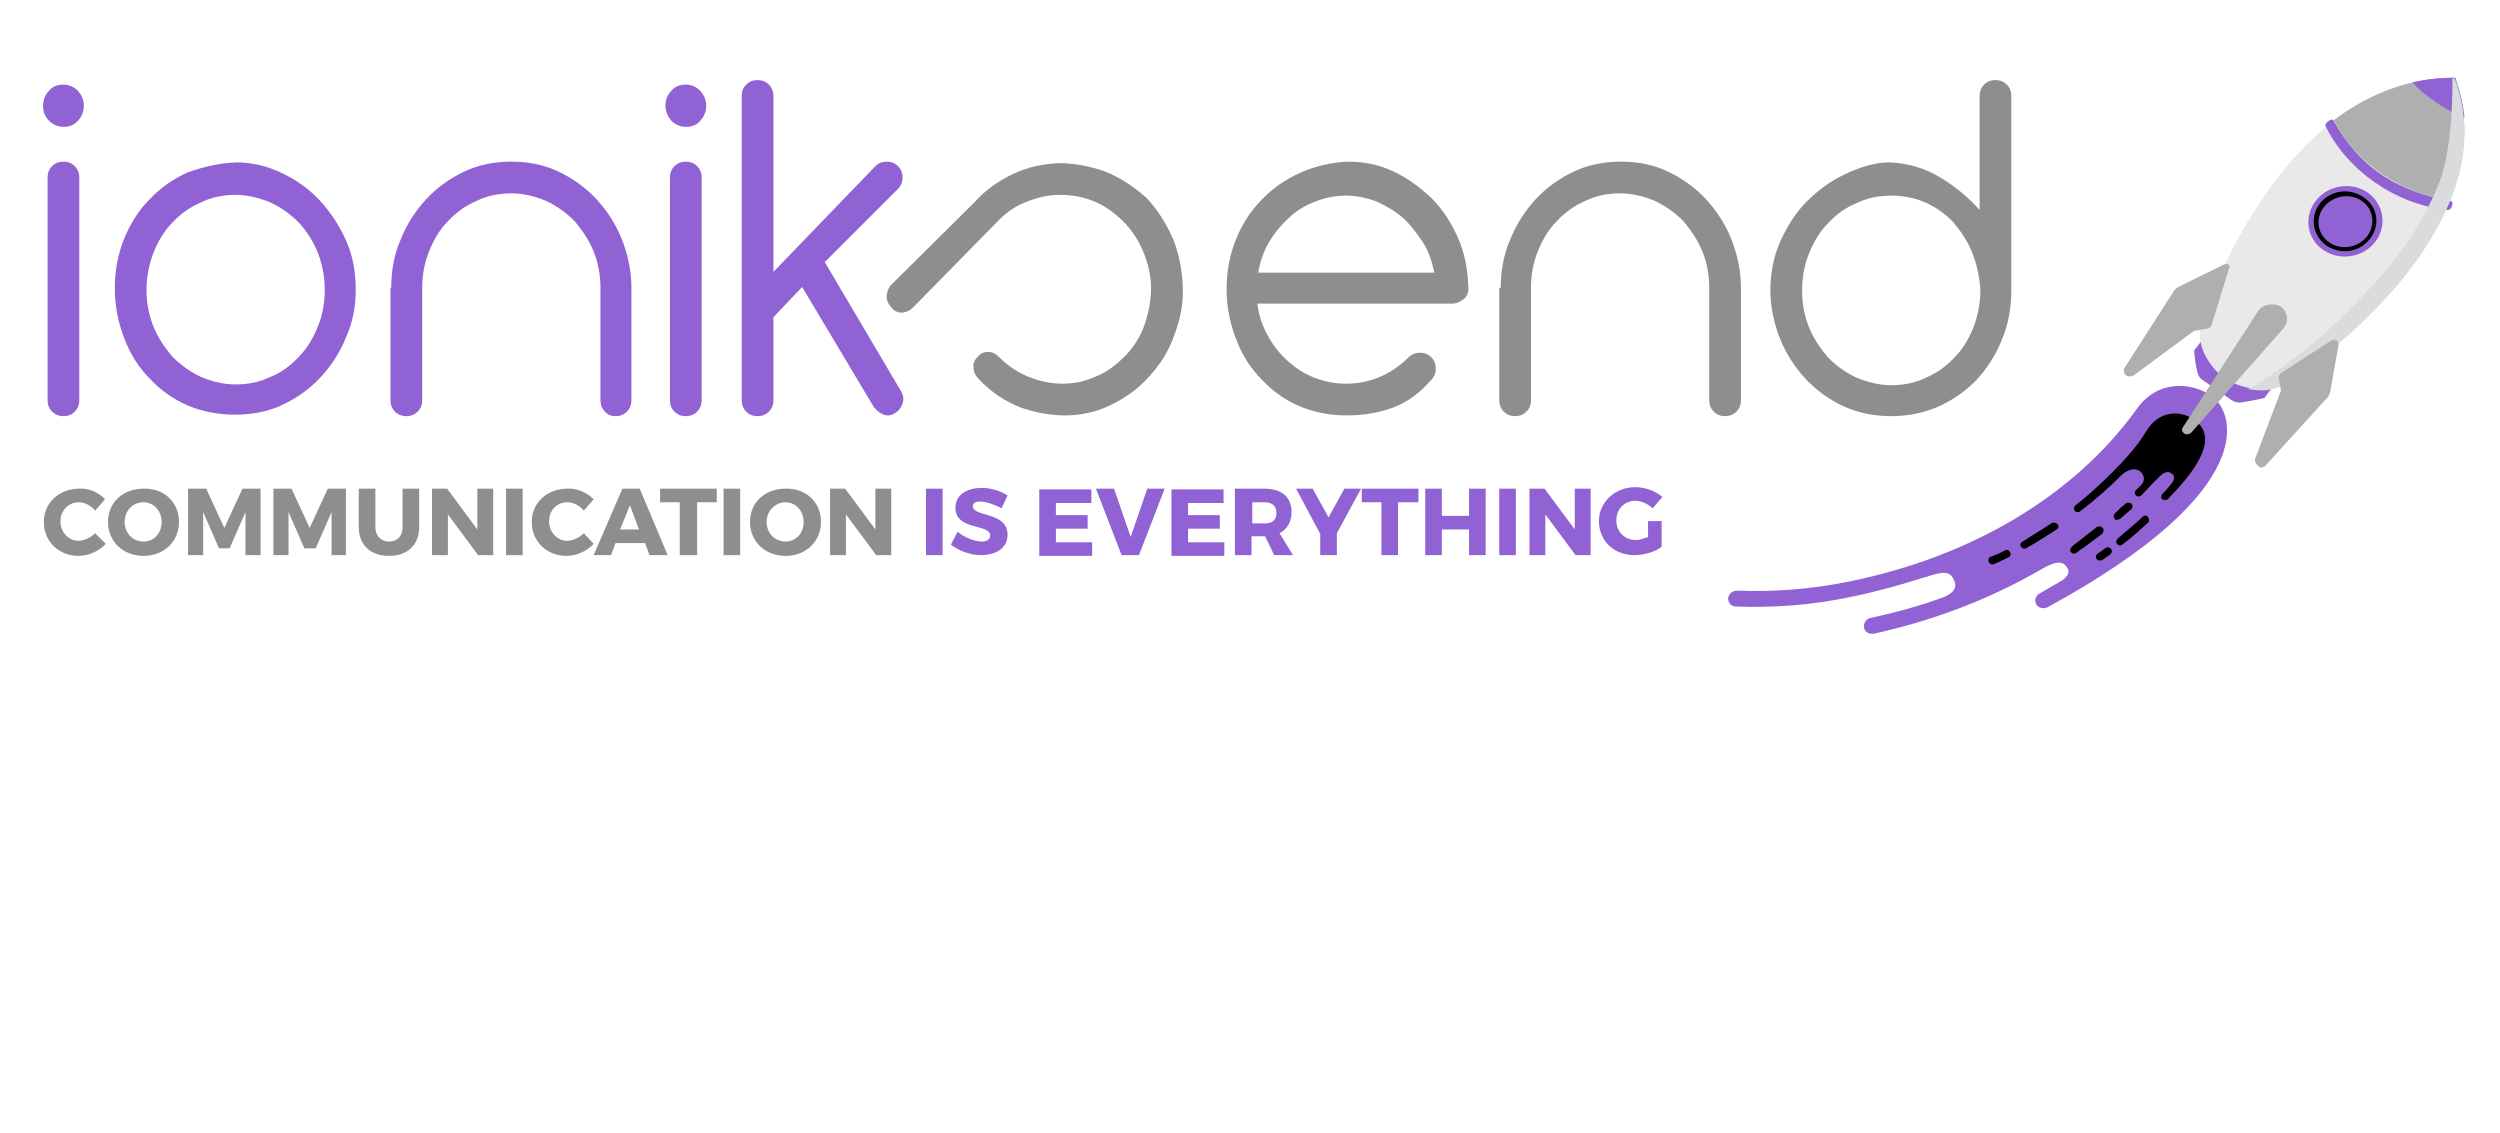 <?xml version="1.0" encoding="utf-8"?>
<!-- Generator: Adobe Illustrator 21.0.0, SVG Export Plug-In . SVG Version: 6.00 Build 0)  -->
<svg version="1.1" id="Capa_1" xmlns="http://www.w3.org/2000/svg" xmlns:xlink="http://www.w3.org/1999/xlink" x="0px" y="0px"
	 viewBox="0 0 331 150" style="enable-background:new 0 0 331 150;" xml:space="preserve">
<style type="text/css">
	.st0{fill:#9062D3;}
	.st1{fill:#EAE8E8;}
	.st2{fill:#AFAFAF;}
	.st3{fill:#DADBDC;}
	.st4{fill:#8E8E8E;}
</style>
<path class="st0" d="M301.8,50l-9.2-6.3l-2.1,2.7c0.1,1.3,0.3,2.5,0.5,3.1c0.1,0.3,0.3,0.6,0.6,0.8l3.9,2.7c0.3,0.2,0.7,0.3,1.1,0.3
	c0.7-0.1,1.9-0.3,3.2-0.6L301.8,50z"/>
<path class="st1" d="M309,16c-3.2,2.4-6.5,5.9-9.8,10.8c-4.9,7.5-6.6,13-7.7,16.1c-0.9,2.5,0.9,5.7,3.1,7.2l0,0
	c2.2,1.5,5.9,2,8.1,0.5c2.8-2,7.8-5.2,13.8-11.9c4-4.4,6.4-8.5,7.8-12.2c-3.2-0.4-6.3-1.6-9.1-3.5C312.5,21.2,310.4,18.7,309,16z"/>
<path class="st0" d="M315.3,23.1c-2.8-1.9-4.8-4.4-6.3-7.1c-0.1-0.2-0.3-0.2-0.5-0.1c-0.2,0.1-0.4,0.3-0.5,0.4
	c-0.1,0.1-0.2,0.3-0.1,0.4c2.9,5.9,9.3,10.4,16.2,11.1c0.2,0,0.3-0.1,0.4-0.2c0.1-0.2,0.2-0.4,0.2-0.6c0.1-0.2-0.1-0.4-0.3-0.4
	C321.2,26,318.1,25,315.3,23.1z"/>
<path class="st2" d="M325.1,10.3c-0.8,0.1-7.8-0.6-16.1,5.6c1.4,2.7,3.5,5.2,6.3,7.1c2.8,1.9,5.9,3.1,9.1,3.5
	C328.1,17.2,325.2,11,325.1,10.3z"/>
<path class="st0" d="M325.1,10.3c-0.4,0-2.5-0.1-5.7,0.6c0.9,1,2,1.9,3.2,2.7c1.2,0.8,2.4,1.5,3.7,2C326,12.6,325.1,10.7,325.1,10.3
	z"/>
<path class="st3" d="M324.4,26.6c1.8-4.4,2.1-8.1,1.8-10.9l0,0l0,0c-0.2-2.9-1.2-5.3-1.2-5.3l0,0l0,0c0,0-0.2,0-0.2,0
	c0,0-0.1,0-0.1,0c0,0.1,0.2,9-1.8,13.9c-1.6,4-4.2,8.5-8.6,13.3c-6.6,7.4-12,10.9-15.1,13.1c-0.5,0.3-1,0.6-1.6,0.8
	c1.8,0.4,3.8,0.2,5.1-0.8c2.8-2,7.8-5.2,13.8-11.9C320.5,34.3,322.9,30.2,324.4,26.6z"/>
<g>
	<g>
		<g>
			<path class="st2" d="M294.4,35.1l-5.9,2.9c-0.4,0.2-0.7,0.5-0.9,0.9l-6.3,9.8c-0.2,0.3-0.1,0.8,0.2,1l0,0c0.3,0.2,0.7,0.2,1,0
				l8-5.9l1.8-0.3c0.2,0,0.4-0.2,0.5-0.4l2.3-7.5C295.2,35.3,294.8,34.9,294.4,35.1z"/>
		</g>
		<g>
			<path class="st2" d="M281.6,49.1l6.3-9.8c0.2-0.4,0.5-0.7,0.9-0.9l5.9-2.9c0.2-0.1,0.3-0.1,0.5,0c0.1-0.4-0.3-0.7-0.7-0.5
				l-5.9,2.9c-0.4,0.2-0.7,0.5-0.9,0.9l-6.3,9.8c-0.2,0.3-0.1,0.7,0.1,1C281.4,49.5,281.5,49.3,281.6,49.1z"/>
		</g>
	</g>
</g>
<g>
	<g>
		<g>
			<path class="st2" d="M309.6,45.6l-1.1,6.2c-0.1,0.4-0.3,0.8-0.6,1l-7.9,8.7c-0.3,0.3-0.8,0.4-1.1,0.1l0,0
				c-0.3-0.2-0.4-0.6-0.3-0.9l3.4-9l-0.3-1.7c0-0.2,0.1-0.5,0.3-0.6l6.8-4.4C309.2,44.9,309.7,45.2,309.6,45.6z"/>
		</g>
		<g>
			<path class="st2" d="M299.5,61.5l7.9-8.7c0.3-0.3,0.5-0.6,0.6-1l1.1-6.2c0-0.2,0-0.3-0.2-0.4c0.3-0.2,0.8,0.1,0.7,0.5l-1.1,6.2
				c-0.1,0.4-0.3,0.8-0.6,1l-7.9,8.7c-0.3,0.3-0.7,0.4-1,0.2C299.3,61.7,299.4,61.6,299.5,61.5z"/>
		</g>
	</g>
</g>
<path class="st0" d="M292.8,52.4c-2.8-1.9-7.3-2.1-10,1.9c0,0,0,0,0,0c-8.2,11.3-21.7,19.4-38,22.7c-4.9,1-9.9,1.4-14.8,1.2
	c-0.6,0-1.1,0.4-1.2,1c0,0.6,0.4,1.1,1,1.1c5.1,0.2,10.3-0.2,15.4-1.3c3.4-0.7,6.6-1.6,9.7-2.6c0,0,0.1,0,0.1,0
	c2.3-0.8,3.2-0.8,3.7,0.4c0.5,1-0.1,1.7-1.2,2.2c-3.2,1.2-6.5,2.1-9.8,2.8c-0.6,0.1-1,0.7-0.9,1.3c0.1,0.6,0.7,0.9,1.3,0.8
	c0,0,0,0,0,0c7.7-1.7,14.9-4.4,21.6-8.2c0,0,0,0,0,0c1.2-0.7,3-1.8,3.8-0.8c0.5,0.6,0.6,1.1-0.4,1.9c-1,0.6-2.1,1.2-3.1,1.8
	c-0.5,0.3-0.7,0.9-0.4,1.4c0.2,0.4,0.7,0.6,1.2,0.5c0.1,0,0.2-0.1,0.3-0.1C299.7,64.8,295.8,54.5,292.8,52.4z M275.8,75.2
	c-0.2,0.1-0.4,0.3-0.6,0.4L275.8,75.2z"/>
<g>
	<g>
		<path d="M290.4,55.5c-1.8-1.2-4.6-1.2-6.3,1.7c-2,3.4-7.2,8.1-9.3,9.7c-0.2,0.2-0.3,0.5-0.1,0.7c0.1,0.2,0.3,0.2,0.5,0.2
			c0.1,0,0.2-0.1,0.2-0.1c2-1.5,3.9-3.2,5.6-4.9c0.6-0.5,1.5-0.9,2.2-0.5c0.8,0.5,0.8,1.4,0.3,1.9c-0.2,0.2-0.5,0.5-0.7,0.7
			c-0.2,0.2-0.2,0.5,0,0.7c0.1,0.1,0.3,0.2,0.5,0.1c0.1,0,0.2-0.1,0.3-0.2c0.6-0.6,1.1-1.2,1.7-1.8c0.1-0.1,0.2-0.1,0.2-0.2
			c0.8-0.8,1.3-1.2,1.9-0.9c0.5,0.3,0.6,0.7,0.2,1.3c-0.4,0.5-0.8,1-1.3,1.5c-0.2,0.2-0.2,0.6,0,0.7c0.1,0.1,0.3,0.1,0.5,0.1
			c0.1,0,0.2-0.1,0.3-0.2C294,59,292,56.6,290.4,55.5z"/>
		<path d="M280.4,68.8c0.1,0,0.2-0.1,0.3-0.1c0.5-0.4,1-0.9,1.5-1.3c0.2-0.2,0.2-0.5,0-0.7c-0.2-0.2-0.6-0.2-0.8,0
			c-0.5,0.4-1,0.9-1.4,1.3c-0.2,0.2-0.2,0.5,0,0.7C280,68.8,280.2,68.9,280.4,68.8z"/>
		<path d="M278.4,69.9c-0.2-0.2-0.5-0.3-0.8-0.1c-0.9,0.7-1.7,1.3-2.3,1.8c-0.4,0.3-0.7,0.5-1,0.8c-0.2,0.2-0.3,0.5-0.1,0.7
			c0.1,0.2,0.3,0.2,0.5,0.2c0.1,0,0.2-0.1,0.2-0.1c0.3-0.2,0.6-0.5,1-0.7c0.6-0.5,1.5-1.1,2.4-1.8C278.5,70.5,278.6,70.1,278.4,69.9
			z"/>
		<path d="M271.6,69.3c-1.3,0.8-2.5,1.6-3.8,2.4c-0.3,0.1-0.4,0.5-0.2,0.7c0.1,0.2,0.4,0.3,0.6,0.2c0.1,0,0.1,0,0.2-0.1
			c1.3-0.7,2.6-1.6,3.9-2.4c0.3-0.2,0.3-0.5,0.1-0.7C272.2,69.2,271.8,69.1,271.6,69.3z"/>
		<path d="M265.4,72.9c-1.1,0.6-1.8,0.8-1.8,0.8c-0.3,0.1-0.4,0.4-0.3,0.7c0.1,0.2,0.4,0.4,0.6,0.3c0,0,0.1,0,0.1,0
			c0,0,0.7-0.3,1.9-0.9c0.3-0.1,0.4-0.5,0.2-0.7C266,72.8,265.7,72.7,265.4,72.9z"/>
		<path d="M278.7,72.6c-0.3,0.2-0.6,0.5-1,0.7c-0.2,0.2-0.3,0.5-0.1,0.7c0.1,0.2,0.3,0.2,0.6,0.2c0.1,0,0.2,0,0.2-0.1
			c0.3-0.2,0.7-0.5,1-0.7c0.2-0.2,0.3-0.5,0.1-0.7C279.3,72.4,279,72.4,278.7,72.6z"/>
		<path d="M283.7,68.4c-1,1-2.2,1.9-3.3,2.9c-0.2,0.2-0.3,0.5-0.1,0.7c0.1,0.2,0.3,0.2,0.5,0.2c0.1,0,0.2-0.1,0.2-0.1
			c1.2-0.9,2.3-1.9,3.4-2.9c0.2-0.2,0.2-0.5,0-0.7C284.3,68.2,283.9,68.2,283.7,68.4z"/>
	</g>
</g>
<path class="st0" d="M314.5,32c-1.6,2.1-4.7,2.6-6.9,1.1c-2.2-1.5-2.6-4.4-1-6.5c1.6-2.1,4.7-2.6,6.9-1.1
	C315.6,27,316.1,29.9,314.5,32z"/>
<path d="M313.8,31.6c-1.4,1.8-3.9,2.2-5.8,0.9c-1.8-1.3-2.2-3.7-0.9-5.5c1.4-1.8,3.9-2.2,5.8-0.9C314.8,27.3,315.2,29.8,313.8,31.6z
	"/>
<path class="st0" d="M313.4,31.3c-1.2,1.5-3.4,1.9-5,0.8c-1.6-1.1-1.9-3.2-0.7-4.7c1.2-1.5,3.4-1.9,5-0.8
	C314.2,27.6,314.6,29.7,313.4,31.3z"/>
<path class="st2" d="M298.9,41.3L289,56.6c-0.2,0.3-0.1,0.6,0.2,0.8l0,0c0.3,0.2,0.6,0.1,0.9-0.1l12.2-13.8c0.8-0.9,0.6-2.2-0.3-2.9
	l0,0C300.9,40,299.5,40.3,298.9,41.3z"/>
<g>
	<path class="st0" d="M5.7,14c0-0.8,0.3-1.5,0.8-2c0.5-0.6,1.2-0.8,1.9-0.8c0.7,0,1.4,0.3,1.9,0.8c0.5,0.6,0.8,1.2,0.8,2
		c0,0.8-0.3,1.5-0.8,2c-0.5,0.6-1.2,0.8-1.9,0.8c-0.7,0-1.4-0.3-1.9-0.8C5.9,15.4,5.7,14.7,5.7,14z M6.3,23.5c0-0.6,0.2-1.1,0.6-1.5
		c0.4-0.4,0.9-0.6,1.5-0.6c0.6,0,1.1,0.2,1.5,0.6c0.4,0.4,0.6,0.9,0.6,1.5V53c0,0.6-0.2,1.1-0.6,1.5c-0.4,0.4-0.9,0.6-1.5,0.6
		c-0.6,0-1.1-0.2-1.5-0.6c-0.4-0.4-0.6-0.9-0.6-1.5V23.5z"/>
	<path class="st0" d="M31.3,21.5c2.1,0,4.1,0.5,6,1.4c1.9,0.9,3.6,2.1,5,3.6s2.6,3.3,3.5,5.3c0.9,2,1.3,4.2,1.3,6.5
		c0,2.3-0.4,4.4-1.3,6.4c-0.8,2-2,3.8-3.4,5.3c-1.4,1.5-3.1,2.7-5,3.6c-1.9,0.9-4,1.3-6.3,1.3c-2.2,0-4.3-0.4-6.2-1.2
		c-1.9-0.8-3.6-2-5-3.5c-1.5-1.5-2.6-3.2-3.4-5.3c-0.8-2-1.3-4.3-1.3-6.7c0-2.3,0.4-4.5,1.2-6.5c0.8-2,1.9-3.8,3.4-5.3
		c1.4-1.5,3.1-2.7,5.1-3.6C26.9,22.1,29,21.6,31.3,21.5z M19.4,38.4c0,1.7,0.3,3.3,0.9,4.8c0.6,1.5,1.5,2.8,2.5,4
		c1.1,1.1,2.3,2,3.8,2.7c1.4,0.6,3,1,4.6,1c1.6,0,3.2-0.3,4.6-1c1.5-0.6,2.7-1.5,3.8-2.7c1.1-1.1,1.9-2.5,2.5-4
		c0.6-1.5,0.9-3.1,0.9-4.8c0-1.7-0.3-3.3-0.9-4.9c-0.6-1.5-1.5-2.9-2.5-4c-1.1-1.1-2.3-2-3.8-2.7c-1.5-0.6-3-1-4.6-1
		c-1.6,0-3.2,0.3-4.6,1c-1.4,0.6-2.7,1.5-3.8,2.7c-1.1,1.1-1.9,2.5-2.5,4C19.7,35.1,19.4,36.7,19.4,38.4z"/>
	<path class="st0" d="M51.8,38.1c0-2.3,0.4-4.5,1.3-6.5c0.8-2,2-3.8,3.4-5.3c1.4-1.5,3.1-2.7,5-3.6c1.9-0.9,4-1.3,6.2-1.3
		c2.2,0,4.3,0.4,6.2,1.3c1.9,0.9,3.6,2.1,5,3.6c1.4,1.5,2.6,3.3,3.4,5.3c0.8,2,1.3,4.2,1.3,6.5V53c0,0.6-0.2,1.1-0.6,1.5
		c-0.4,0.4-0.9,0.6-1.5,0.6c-0.6,0-1.1-0.2-1.4-0.6c-0.4-0.4-0.6-0.9-0.6-1.5V38.1c0-1.7-0.3-3.3-0.9-4.8c-0.6-1.5-1.5-2.8-2.5-4
		c-1.1-1.1-2.3-2-3.8-2.7c-1.4-0.6-3-1-4.6-1c-1.6,0-3.2,0.3-4.6,1c-1.4,0.6-2.7,1.5-3.8,2.7c-1.1,1.1-1.9,2.5-2.5,4
		c-0.6,1.5-0.9,3.1-0.9,4.8V53c0,0.6-0.2,1.1-0.6,1.5c-0.4,0.4-0.9,0.6-1.5,0.6c-0.6,0-1.1-0.2-1.5-0.6c-0.4-0.4-0.6-0.9-0.6-1.5
		V38.1z"/>
	<path class="st0" d="M88.1,14c0-0.8,0.3-1.5,0.8-2c0.5-0.6,1.2-0.8,1.9-0.8c0.7,0,1.4,0.3,1.9,0.8c0.5,0.6,0.8,1.2,0.8,2
		c0,0.8-0.3,1.5-0.8,2c-0.5,0.6-1.2,0.8-1.9,0.8c-0.7,0-1.4-0.3-1.9-0.8C88.4,15.4,88.1,14.7,88.1,14z M88.7,23.5
		c0-0.6,0.2-1.1,0.6-1.5s0.9-0.6,1.5-0.6s1.1,0.2,1.5,0.6s0.6,0.9,0.6,1.5V53c0,0.6-0.2,1.1-0.6,1.5c-0.4,0.4-0.9,0.6-1.5,0.6
		s-1.1-0.2-1.5-0.6c-0.4-0.4-0.6-0.9-0.6-1.5V23.5z"/>
	<path class="st0" d="M102.4,53c0,0.6-0.2,1.1-0.6,1.5c-0.4,0.4-0.9,0.6-1.5,0.6c-0.6,0-1.1-0.2-1.5-0.6c-0.4-0.4-0.6-0.9-0.6-1.5
		V12.7c0-0.6,0.2-1.1,0.6-1.5s0.9-0.6,1.5-0.6c0.6,0,1.1,0.2,1.5,0.6s0.6,0.9,0.6,1.5V36l13.5-14c0.4-0.4,0.9-0.6,1.5-0.6
		s1.1,0.2,1.5,0.6c0.4,0.4,0.6,0.9,0.6,1.5c0,0.6-0.2,1.1-0.6,1.5l-9.7,9.7l10.1,17.1c0.3,0.5,0.4,1,0.2,1.6c-0.2,0.6-0.5,1-1,1.3
		c-0.5,0.3-1,0.4-1.5,0.2c-0.5-0.2-0.9-0.5-1.3-1L106.2,38l-3.8,4V53z"/>
	<path class="st4" d="M129.4,47.3c0.4-0.5,0.8-0.7,1.4-0.7c0.6,0,1,0.2,1.4,0.6c1.2,1.2,2.5,2.1,4,2.7c1.5,0.6,3,0.9,4.5,0.9
		c1.5,0,3-0.3,4.5-1c1.5-0.6,2.7-1.6,3.9-2.8c1.1-1.2,2-2.6,2.5-4.2c0.5-1.5,0.8-3.1,0.8-4.7c0-1.6-0.4-3.2-1-4.7
		c-0.6-1.5-1.5-2.9-2.7-4.1c-1.2-1.2-2.5-2.1-4-2.7c-1.5-0.6-2.9-0.8-4.5-0.8c-1.5,0-3,0.4-4.5,1c-1.5,0.6-2.8,1.6-3.9,2.8
		l-10.9,11.1c-0.4,0.4-0.8,0.6-1.4,0.7c-0.6,0-1.1-0.2-1.4-0.6c-0.4-0.4-0.7-0.9-0.7-1.5c0-0.6,0.2-1.1,0.5-1.5L129,26.8
		c1.5-1.7,3.3-2.9,5.2-3.8c1.9-0.9,3.9-1.3,6-1.4c2,0,4.1,0.4,6.1,1.1c2,0.8,3.8,2,5.5,3.5c1.5,1.6,2.6,3.4,3.5,5.4
		c0.8,2,1.2,4.1,1.3,6.3s-0.3,4.3-1.1,6.4c-0.7,2.1-1.9,4-3.4,5.6c-1.5,1.7-3.3,2.9-5.2,3.8c-1.9,0.9-3.9,1.3-5.9,1.3
		c-2,0-4.1-0.4-6-1.1c-2-0.8-3.8-2-5.4-3.7c-0.4-0.4-0.7-0.9-0.7-1.5C128.8,48.2,129,47.7,129.4,47.3z"/>
	<path class="st4" d="M166.5,40.4c0.2,1.5,0.7,2.9,1.4,4.1c0.7,1.3,1.6,2.4,2.6,3.3c1,0.9,2.2,1.7,3.5,2.2c1.3,0.5,2.7,0.8,4.2,0.8
		c1.6,0,3.1-0.3,4.5-0.9c1.4-0.6,2.7-1.5,3.8-2.6c0.4-0.4,0.9-0.6,1.5-0.6c0.6,0,1.1,0.2,1.5,0.6s0.6,0.9,0.6,1.5
		c0,0.6-0.2,1.1-0.6,1.5c-1.5,1.7-3.1,2.9-4.9,3.6c-1.8,0.7-3.9,1.1-6.3,1.1c-2.2,0-4.3-0.4-6.2-1.2c-1.9-0.8-3.6-2-5-3.5
		c-1.5-1.5-2.6-3.2-3.4-5.3c-0.8-2-1.3-4.3-1.3-6.7c0-2.3,0.4-4.5,1.2-6.5c0.8-2,1.9-3.8,3.4-5.3c1.4-1.5,3.1-2.7,5.1-3.6
		c2-0.9,4.1-1.4,6.4-1.5c2.1,0,4.1,0.4,6,1.3c1.9,0.9,3.5,2.1,5,3.5c1.5,1.5,2.6,3.2,3.5,5.2c0.9,2,1.3,4.1,1.4,6.4
		c0.1,0.8-0.1,1.4-0.6,1.8c-0.5,0.4-1,0.6-1.5,0.6H166.5z M178.2,25.9c-1.5,0-2.8,0.3-4.1,0.8c-1.3,0.5-2.5,1.2-3.5,2.2
		c-1,0.9-1.9,2-2.6,3.2c-0.7,1.2-1.2,2.6-1.4,4h23.3c-0.3-1.4-0.7-2.8-1.5-4s-1.6-2.3-2.6-3.2c-1-0.9-2.2-1.6-3.5-2.2
		C181,26.2,179.6,25.9,178.2,25.9z"/>
	<path class="st4" d="M198.7,38.1c0-2.3,0.4-4.5,1.3-6.5c0.8-2,2-3.8,3.4-5.3c1.4-1.5,3.1-2.7,5-3.6c1.9-0.9,4-1.3,6.2-1.3
		c2.2,0,4.3,0.4,6.2,1.3c1.9,0.9,3.6,2.1,5,3.6c1.4,1.5,2.6,3.3,3.4,5.3c0.8,2,1.3,4.2,1.3,6.5V53c0,0.6-0.2,1.1-0.6,1.5
		c-0.4,0.4-0.9,0.6-1.5,0.6s-1.1-0.2-1.5-0.6c-0.4-0.4-0.6-0.9-0.6-1.5V38.1c0-1.7-0.3-3.3-0.9-4.8c-0.6-1.5-1.5-2.8-2.5-4
		c-1.1-1.1-2.3-2-3.8-2.7c-1.4-0.6-3-1-4.6-1c-1.6,0-3.2,0.3-4.6,1c-1.4,0.6-2.7,1.5-3.8,2.7c-1.1,1.1-1.9,2.5-2.5,4
		c-0.6,1.5-0.9,3.1-0.9,4.8V53c0,0.6-0.2,1.1-0.6,1.5c-0.4,0.4-0.9,0.6-1.5,0.6s-1.1-0.2-1.5-0.6c-0.4-0.4-0.6-0.9-0.6-1.5V38.1z"/>
	<path class="st4" d="M250.2,21.5c2.5,0.1,4.7,0.8,6.7,2c2,1.2,3.8,2.7,5.2,4.3V12.7c0-0.6,0.2-1.1,0.6-1.5s0.9-0.6,1.5-0.6
		c0.6,0,1.1,0.2,1.5,0.6s0.6,0.9,0.6,1.5v25.7c0,2.4-0.4,4.6-1.3,6.7c-0.8,2-2,3.8-3.4,5.3c-1.5,1.5-3.1,2.6-5.1,3.5
		c-1.9,0.8-4,1.2-6.1,1.2c-2.2,0-4.3-0.4-6.3-1.3c-1.9-0.9-3.6-2.1-5-3.6s-2.6-3.3-3.4-5.3c-0.8-2-1.3-4.2-1.3-6.4
		c0-2.3,0.4-4.5,1.3-6.5c0.9-2,2-3.8,3.5-5.3c1.5-1.5,3.1-2.7,5-3.6S248.1,21.5,250.2,21.5z M262.2,38.4c-0.1-1.8-0.5-3.5-1.1-5
		c-0.6-1.5-1.5-2.8-2.5-4c-1.1-1.1-2.3-2-3.7-2.6c-1.4-0.6-2.9-0.9-4.5-0.9c-1.6,0-3.2,0.3-4.6,1c-1.5,0.6-2.7,1.5-3.8,2.7
		c-1.1,1.1-1.9,2.5-2.5,4c-0.6,1.5-0.9,3.1-0.9,4.9c0,1.7,0.3,3.3,0.9,4.8c0.6,1.5,1.5,2.8,2.5,4c1.1,1.1,2.3,2,3.8,2.7
		c1.5,0.6,3,1,4.6,1c1.6,0,3.2-0.3,4.6-1c1.4-0.6,2.7-1.5,3.8-2.7c1.1-1.1,1.9-2.5,2.5-4C261.9,41.7,262.2,40.1,262.2,38.4z"/>
</g>
<g>
	<path class="st4" d="M13.9,66.1l-1.3,1.5c-0.6-0.7-1.4-1.1-2.2-1.1C9.1,66.5,8,67.6,8,69c0,1.5,1.1,2.6,2.4,2.6
		c0.7,0,1.6-0.4,2.2-1L14,72c-0.9,1-2.3,1.6-3.6,1.6c-2.6,0-4.6-1.9-4.6-4.5c0-2.5,2-4.4,4.7-4.4C11.7,64.6,13.1,65.2,13.9,66.1z"/>
	<path class="st4" d="M23.7,69.1c0,2.6-2,4.5-4.7,4.5c-2.7,0-4.7-1.9-4.7-4.5c0-2.6,2-4.4,4.7-4.4C21.7,64.6,23.7,66.5,23.7,69.1z
		 M16.5,69.1c0,1.5,1.1,2.6,2.5,2.6c1.4,0,2.4-1.1,2.4-2.6s-1.1-2.6-2.4-2.6C17.6,66.5,16.5,67.6,16.5,69.1z"/>
	<path class="st4" d="M32.5,73.5l0-5.7l-2.1,4.8H29l-2.1-4.8v5.7h-2v-8.8h2.4l2.4,5.2l2.4-5.2h2.4v8.8H32.5z"/>
	<path class="st4" d="M43.9,73.5l0-5.7l-2.1,4.8h-1.5l-2.1-4.8v5.7h-2v-8.8h2.4l2.4,5.2l2.4-5.2h2.4v8.8H43.9z"/>
	<path class="st4" d="M55.5,69.8c0,2.3-1.5,3.8-4,3.8c-2.5,0-4-1.5-4-3.8v-5.1h2.2v5.1c0,1.2,0.8,1.9,1.8,1.9c1.1,0,1.8-0.7,1.8-1.9
		v-5.1h2.2V69.8z"/>
	<path class="st4" d="M63.3,73.5l-4-5.4v5.4h-2.1v-8.8h2l4,5.4v-5.4h2.1v8.8H63.3z"/>
	<path class="st4" d="M67,73.5v-8.8h2.2v8.8H67z"/>
	<path class="st4" d="M78.6,66.1l-1.3,1.5c-0.6-0.7-1.4-1.1-2.2-1.1c-1.4,0-2.4,1.1-2.4,2.5c0,1.5,1.1,2.6,2.4,2.6
		c0.7,0,1.6-0.4,2.2-1l1.3,1.4c-0.9,1-2.3,1.6-3.6,1.6c-2.6,0-4.6-1.9-4.6-4.5c0-2.5,2-4.4,4.7-4.4C76.3,64.6,77.7,65.2,78.6,66.1z"
		/>
	<path class="st4" d="M81.5,71.9l-0.6,1.6h-2.3l3.8-8.8h2.3l3.7,8.8H86l-0.6-1.6H81.5z M83.4,66.9l-1.3,3.2h2.5L83.4,66.9z"/>
	<path class="st4" d="M92.3,66.5v7H90v-7h-2.6v-1.8h7.5v1.8H92.3z"/>
	<path class="st4" d="M95.8,73.5v-8.8h2.2v8.8H95.8z"/>
	<path class="st4" d="M108.7,69.1c0,2.6-2,4.5-4.7,4.5c-2.7,0-4.7-1.9-4.7-4.5c0-2.6,2-4.4,4.7-4.4
		C106.7,64.6,108.7,66.5,108.7,69.1z M101.5,69.1c0,1.5,1.1,2.6,2.5,2.6c1.4,0,2.4-1.1,2.4-2.6s-1.1-2.6-2.4-2.6
		S101.5,67.6,101.5,69.1z"/>
	<path class="st4" d="M116,73.5l-4-5.4v5.4h-2.1v-8.8h2l4,5.4v-5.4h2.1v8.8H116z"/>
	<path class="st0" d="M122.6,73.5v-8.8h2.2v8.8H122.6z"/>
	<path class="st0" d="M133.4,65.6l-0.8,1.7c-0.9-0.5-2.1-0.9-2.8-0.9c-0.6,0-1,0.2-1,0.6c0,1.5,4.6,0.7,4.6,3.8
		c0,1.8-1.6,2.7-3.5,2.7c-1.5,0-3-0.6-4-1.4l0.9-1.7c0.9,0.8,2.3,1.3,3.2,1.3c0.7,0,1.1-0.3,1.1-0.8c0-1.6-4.6-0.6-4.6-3.7
		c0-1.6,1.4-2.6,3.5-2.6C131.2,64.6,132.5,65,133.4,65.6z"/>
	<path class="st0" d="M139.8,66.5v1.7h4.2V70h-4.2v1.8h4.8v1.8h-7v-8.8h6.9v1.8H139.8z"/>
	<path class="st0" d="M148.5,73.5l-3.4-8.8h2.4l2.2,6.4l2.2-6.4h2.3l-3.4,8.8H148.5z"/>
	<path class="st0" d="M157.3,66.5v1.7h4.2V70h-4.2v1.8h4.8v1.8h-7v-8.8h6.9v1.8H157.3z"/>
	<path class="st0" d="M167.5,71L167.5,71h-1.8v2.5h-2.2v-8.8h3.9c2.3,0,3.6,1.1,3.6,3.1c0,1.3-0.6,2.3-1.6,2.8l1.8,2.9h-2.5
		L167.5,71z M167.5,69.3c1,0,1.5-0.5,1.5-1.4c0-0.9-0.6-1.4-1.5-1.4h-1.7v2.8H167.5z"/>
	<path class="st0" d="M177,73.5h-2.2v-2.8l-3.2-6h2.2l2.1,3.8l2.1-3.8h2.2l-3.2,5.9V73.5z"/>
	<path class="st0" d="M185.1,66.5v7h-2.2v-7h-2.6v-1.8h7.5v1.8H185.1z"/>
	<path class="st0" d="M194.5,73.5v-3.4h-3.6v3.4h-2.2v-8.8h2.2v3.6h3.6v-3.6h2.2v8.8H194.5z"/>
	<path class="st0" d="M198.5,73.5v-8.8h2.2v8.8H198.5z"/>
	<path class="st0" d="M208.6,73.5l-4-5.4v5.4h-2.1v-8.8h2l4,5.4v-5.4h2.1v8.8H208.6z"/>
	<path class="st0" d="M220,69v3.4c-0.9,0.7-2.4,1.1-3.6,1.1c-2.7,0-4.7-1.9-4.7-4.5c0-2.5,2.1-4.5,4.8-4.5c1.3,0,2.7,0.5,3.6,1.3
		l-1.3,1.5c-0.6-0.6-1.5-1-2.3-1c-1.4,0-2.5,1.1-2.5,2.6c0,1.5,1.1,2.6,2.6,2.6c0.5,0,1-0.2,1.6-0.4V69H220z"/>
</g>
</svg>
